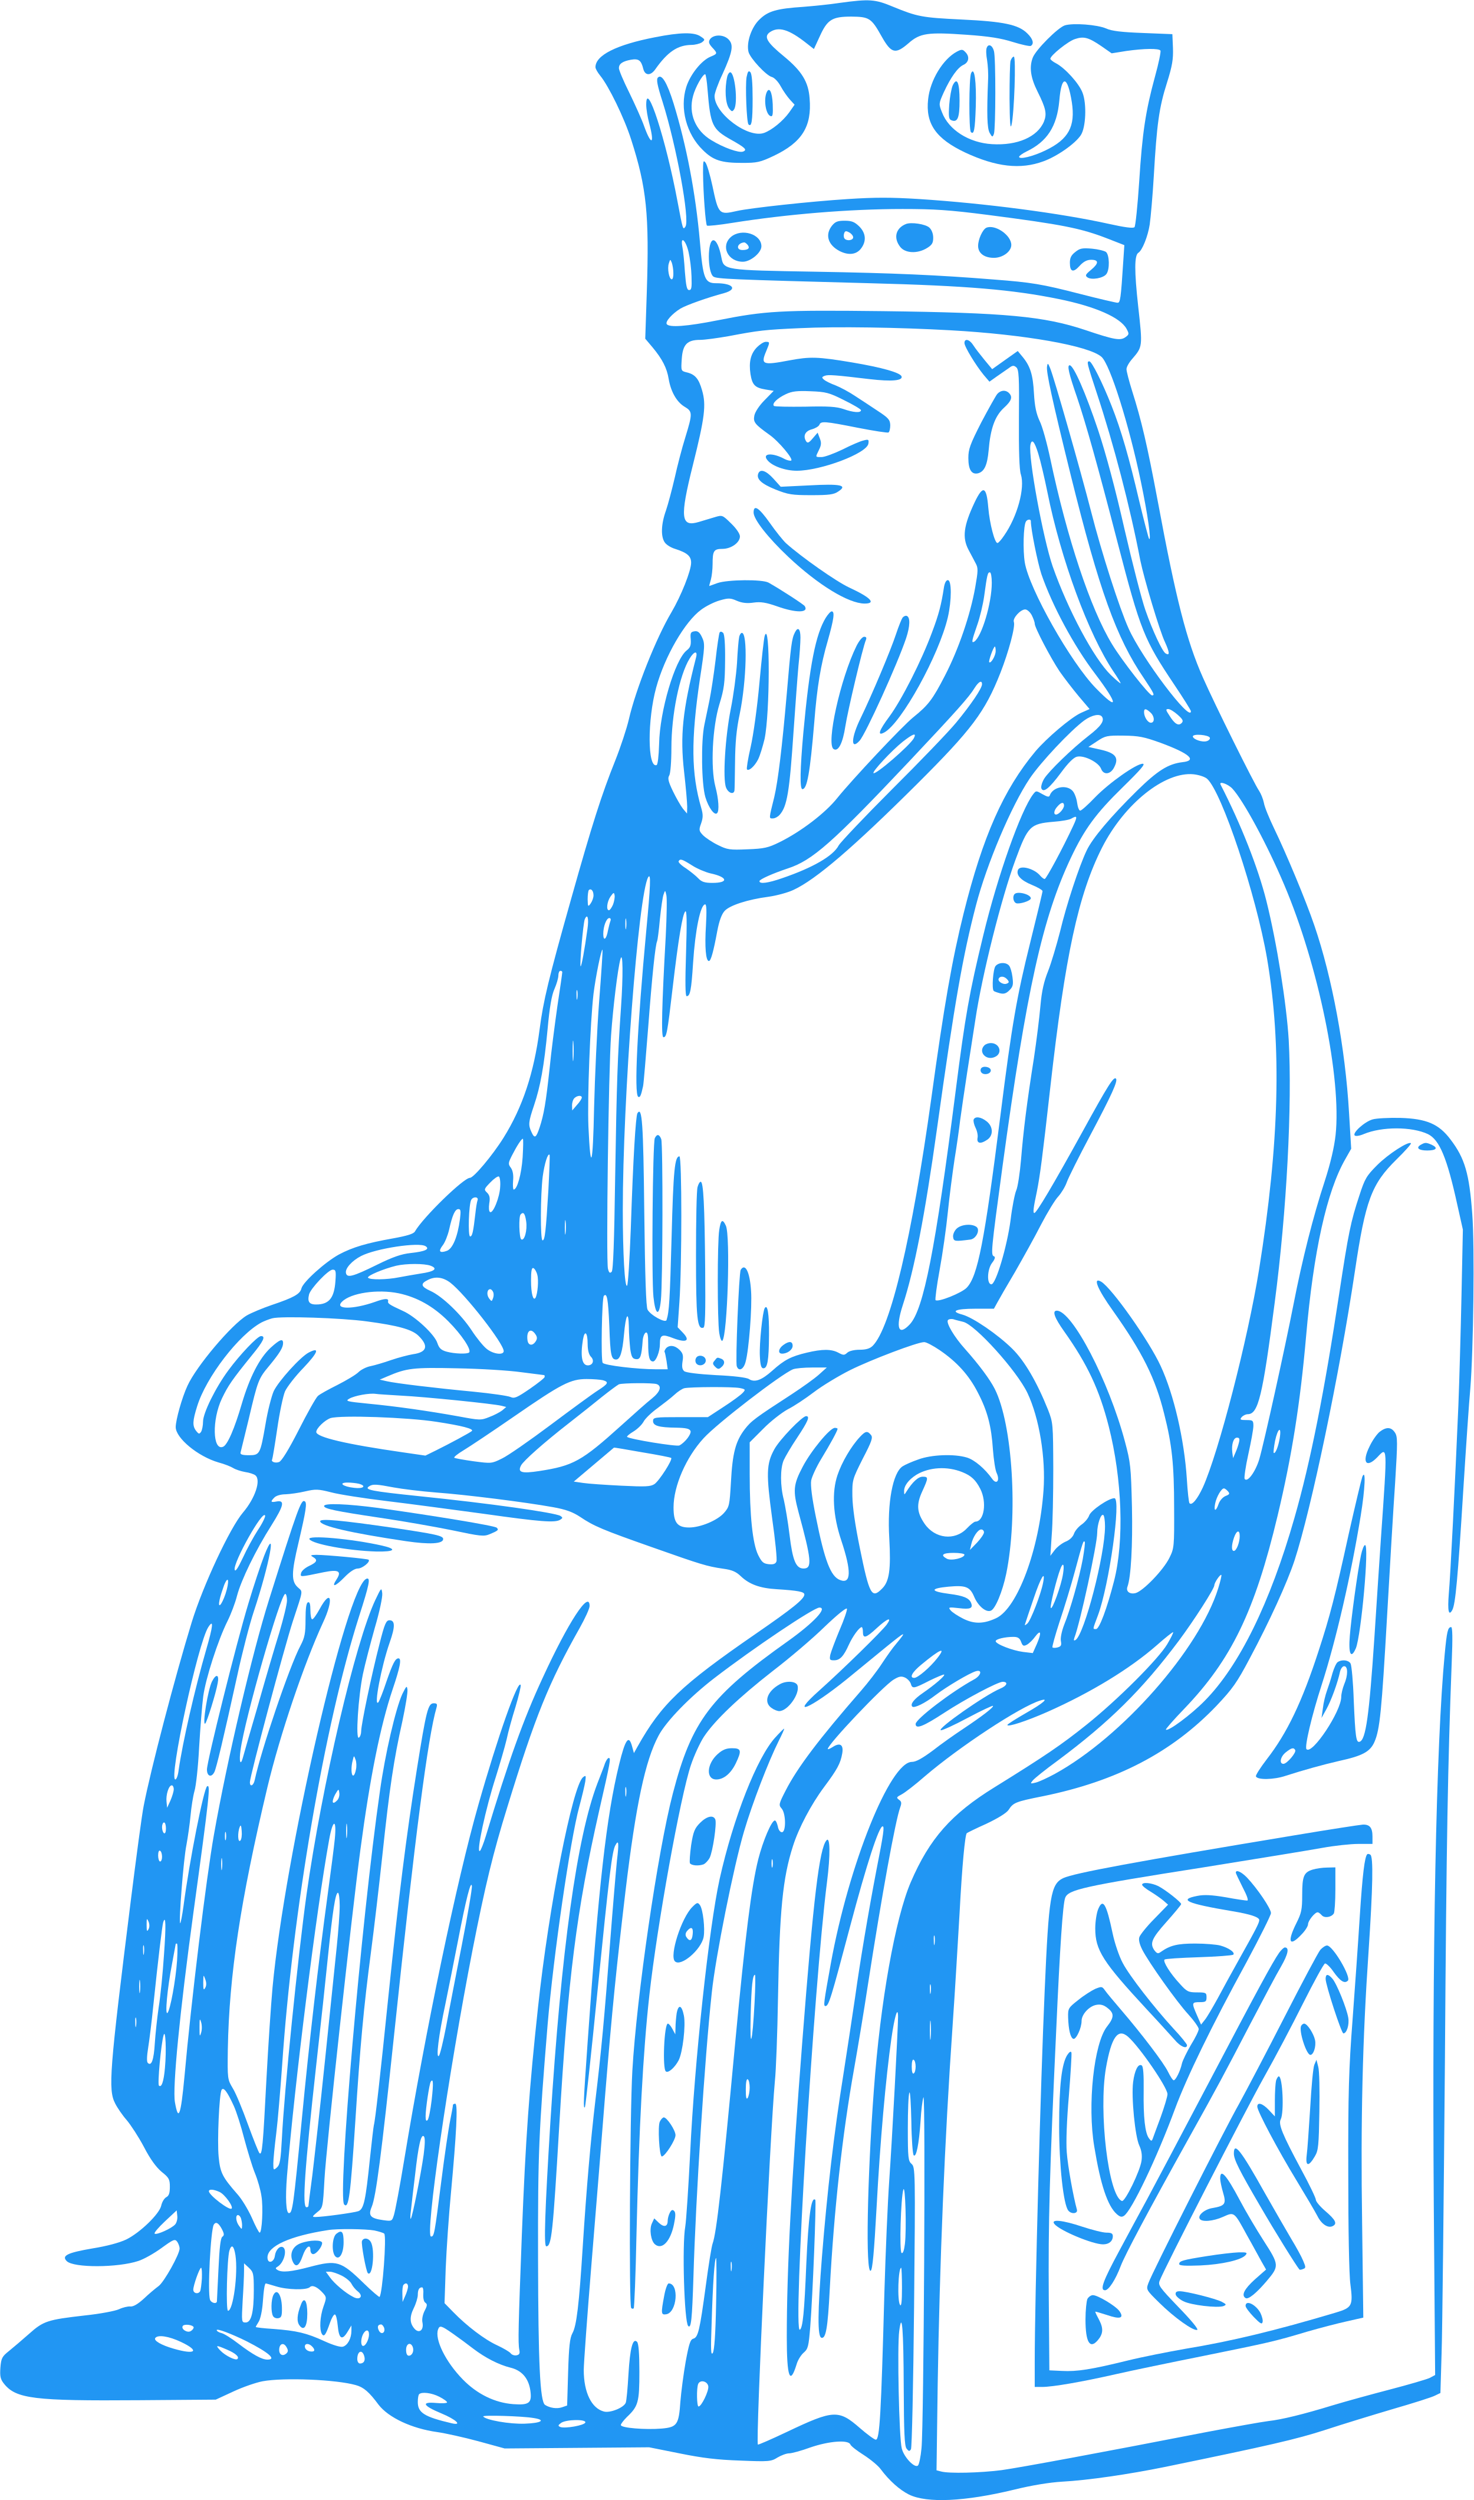 <?xml version="1.0" standalone="no"?>
<!DOCTYPE svg PUBLIC "-//W3C//DTD SVG 20010904//EN"
 "http://www.w3.org/TR/2001/REC-SVG-20010904/DTD/svg10.dtd">
<svg version="1.0" xmlns="http://www.w3.org/2000/svg"
 width="755pt" height="1280pt" viewBox="0 0 755 1280"
 preserveAspectRatio="xMidYMid meet">
<g transform="translate(0,1280) scale(0.1,-0.1)"
fill="#2196f3" stroke="none">
<path d="M4300 12785 c-52 -8 -135 -16 -185 -20 -137 -9 -181 -22 -224 -64
-42 -39 -69 -119 -57 -167 9 -33 90 -120 119 -128 13 -3 33 -24 46 -48 13 -24
35 -55 48 -69 l23 -25 -28 -40 c-32 -44 -87 -89 -127 -104 -81 -31 -255 98
-255 189 0 13 18 64 41 112 52 115 58 150 30 178 -26 26 -78 25 -95 -1 -8 -13
-5 -22 12 -41 28 -30 28 -32 -8 -47 -47 -19 -105 -92 -125 -156 -34 -108 1
-241 85 -322 53 -53 95 -66 201 -66 77 0 92 3 162 36 145 69 196 150 184 294
-6 85 -40 140 -131 215 -88 72 -105 101 -73 124 45 31 98 15 189 -57 l37 -29
30 65 c39 86 63 101 162 101 91 -1 102 -7 154 -100 50 -89 71 -95 139 -36 59
52 99 57 297 43 116 -8 177 -18 237 -37 45 -14 87 -23 92 -20 18 11 11 36 -18
64 -45 45 -122 61 -336 71 -204 10 -226 14 -353 66 -91 38 -119 40 -273 19z
m-676 -442 c15 -185 24 -204 120 -258 73 -41 85 -52 62 -61 -21 -8 -100 20
-162 58 -82 49 -119 137 -94 227 11 43 49 111 62 111 3 0 9 -35 12 -77z"/>
<path d="M5454 12670 c-35 -11 -149 -125 -164 -165 -19 -49 -11 -103 24 -173
44 -88 49 -115 33 -155 -33 -78 -136 -123 -266 -115 -118 7 -222 73 -256 163
-17 43 -17 44 9 102 36 78 72 128 101 141 28 13 33 43 9 66 -13 14 -19 14 -42
2 -72 -38 -138 -147 -148 -244 -14 -126 40 -202 190 -273 159 -74 283 -88 400
-45 70 25 163 90 192 134 26 39 31 160 9 217 -18 48 -89 126 -136 151 -16 8
-29 19 -29 23 0 17 91 90 126 101 45 15 69 9 135 -36 l53 -37 75 12 c91 13
168 14 175 2 3 -5 -9 -65 -28 -133 -48 -176 -65 -286 -81 -539 -8 -122 -19
-227 -24 -232 -7 -7 -51 -1 -132 17 -244 54 -631 105 -971 127 -145 9 -225 9
-365 0 -190 -12 -502 -46 -568 -61 -92 -21 -95 -19 -126 129 -12 56 -28 109
-35 118 -12 16 -13 8 -13 -52 1 -104 13 -262 20 -270 4 -3 62 3 130 14 277 44
598 71 872 71 163 0 240 -5 435 -30 386 -50 478 -68 619 -123 l82 -32 -5 -75
c-13 -204 -16 -220 -30 -220 -7 0 -94 20 -191 45 -198 51 -248 59 -443 74
-286 23 -510 33 -916 40 -468 8 -466 8 -479 73 -10 53 -26 88 -41 88 -31 0
-31 -163 0 -186 18 -12 84 -15 801 -34 501 -13 732 -33 968 -81 187 -38 315
-94 347 -152 14 -26 14 -29 -5 -43 -26 -19 -57 -14 -205 36 -212 71 -408 89
-1036 97 -528 6 -602 2 -849 -47 -156 -31 -249 -38 -260 -19 -8 13 28 53 70
79 30 18 140 57 223 79 72 20 47 51 -40 51 -58 0 -67 22 -83 212 -22 251 -69
494 -135 709 -33 106 -61 152 -80 132 -9 -9 -4 -38 24 -125 71 -226 140 -602
117 -638 -13 -19 -13 -18 -41 130 -59 315 -160 627 -160 494 0 -22 7 -64 15
-94 29 -108 12 -120 -25 -18 -12 35 -47 112 -76 172 -30 60 -54 117 -54 127 0
22 18 35 61 43 40 7 53 -2 64 -47 9 -35 38 -36 62 -1 63 89 114 123 184 124
19 0 43 6 54 13 17 13 17 15 -6 30 -32 23 -104 22 -235 -4 -196 -38 -304 -92
-304 -153 0 -8 11 -27 24 -43 43 -52 123 -215 159 -328 79 -246 93 -383 80
-779 l-8 -240 38 -45 c49 -59 73 -105 82 -161 11 -65 41 -118 81 -142 42 -25
42 -34 4 -158 -17 -54 -41 -147 -54 -206 -14 -60 -34 -136 -45 -168 -25 -70
-27 -133 -6 -163 8 -12 32 -27 53 -33 62 -20 82 -37 82 -71 0 -41 -51 -169
-101 -254 -78 -131 -183 -395 -218 -548 -11 -47 -42 -141 -69 -209 -71 -177
-119 -328 -226 -708 -118 -418 -143 -524 -162 -669 -29 -224 -87 -399 -185
-556 -57 -91 -153 -205 -172 -205 -32 0 -240 -202 -282 -275 -7 -12 -40 -22
-112 -35 -135 -24 -206 -45 -276 -82 -70 -38 -185 -141 -193 -174 -7 -29 -39
-47 -152 -85 -47 -16 -104 -40 -127 -53 -78 -46 -260 -261 -305 -361 -28 -60
-60 -175 -60 -211 0 -56 113 -150 219 -181 31 -8 65 -22 76 -29 11 -7 38 -16
60 -20 22 -3 46 -11 53 -17 30 -24 -1 -117 -63 -190 -67 -78 -205 -374 -263
-562 -86 -281 -210 -754 -246 -940 -9 -44 -38 -262 -66 -485 -109 -872 -117
-968 -80 -1039 11 -22 37 -60 59 -85 21 -25 61 -86 88 -137 32 -62 62 -103 90
-127 39 -31 43 -39 43 -78 0 -32 -5 -46 -19 -53 -10 -6 -21 -24 -25 -42 -8
-42 -108 -139 -179 -174 -36 -17 -99 -34 -174 -46 -128 -22 -159 -37 -131 -65
35 -35 262 -34 367 1 28 9 81 39 118 66 62 45 69 48 81 32 6 -9 12 -25 12 -34
0 -30 -80 -173 -108 -193 -15 -11 -49 -39 -75 -64 -32 -29 -55 -42 -70 -40
-12 1 -38 -5 -57 -14 -19 -9 -98 -24 -175 -32 -192 -22 -212 -28 -287 -95 -35
-31 -81 -70 -102 -87 -35 -28 -40 -36 -44 -85 -3 -45 0 -59 18 -82 62 -78 154
-89 692 -85 l393 3 91 42 c49 23 117 46 149 52 109 20 379 9 479 -20 39 -11
67 -35 115 -100 51 -66 170 -122 300 -140 42 -6 137 -27 211 -47 l135 -37 370
3 370 3 155 -31 c118 -24 193 -33 311 -37 148 -6 159 -5 192 16 19 11 45 21
59 21 13 0 62 13 108 30 96 33 196 41 206 15 3 -8 34 -32 69 -54 34 -22 73
-54 86 -72 44 -59 97 -106 145 -130 92 -45 286 -36 538 25 89 22 180 37 246
41 132 7 343 38 525 75 540 111 674 142 820 189 88 29 245 77 350 108 104 30
202 61 216 69 l27 13 6 203 c4 112 11 781 17 1488 8 1169 15 1520 35 2053 5
121 4 177 -3 177 -17 0 -22 -22 -33 -138 -44 -462 -65 -1520 -56 -2819 l7
-872 -28 -15 c-15 -7 -107 -34 -203 -59 -96 -25 -227 -61 -290 -80 -157 -48
-264 -74 -335 -82 -33 -4 -172 -29 -310 -55 -555 -108 -956 -182 -1055 -196
-110 -14 -268 -18 -309 -7 l-24 6 6 441 c10 621 35 1241 77 1846 11 157 26
411 35 565 13 246 28 401 37 410 2 2 46 24 100 48 61 29 103 55 114 71 24 37
34 42 175 70 379 77 661 224 890 463 82 87 104 117 171 244 100 187 191 386
229 501 86 265 229 947 309 1480 54 363 85 446 212 571 44 43 78 81 75 84 -12
12 -116 -55 -173 -112 -55 -55 -63 -69 -91 -155 -45 -136 -56 -192 -103 -500
-76 -504 -148 -867 -230 -1152 -124 -434 -283 -758 -461 -937 -68 -69 -186
-157 -197 -146 -3 2 40 51 94 107 241 251 361 498 478 988 73 305 116 576 146
919 38 435 106 742 201 907 l30 53 -11 183 c-19 331 -87 695 -177 958 -44 130
-146 373 -207 499 -25 52 -49 110 -52 130 -4 20 -15 47 -24 61 -26 37 -229
446 -288 580 -84 189 -138 400 -232 905 -54 288 -84 415 -131 563 -16 51 -29
101 -29 112 0 11 13 34 29 52 54 63 54 62 31 269 -20 181 -20 262 1 275 20 12
49 85 58 145 5 35 15 147 21 249 15 262 27 350 67 475 28 89 33 122 31 180
l-3 70 -150 6 c-109 4 -161 10 -189 23 -47 20 -169 29 -212 16z m36 -393 c19
-124 -16 -190 -135 -247 -64 -31 -135 -48 -135 -33 0 5 17 17 37 27 107 51
157 129 169 261 11 134 42 130 64 -8z m-1963 -768 c7 -30 14 -85 15 -124 2
-57 0 -70 -12 -70 -12 0 -16 20 -22 94 -3 51 -9 109 -13 128 -11 59 18 34 32
-28z m-78 -106 c1 -18 -3 -33 -8 -33 -14 0 -24 56 -15 82 7 22 7 22 15 3 4
-11 8 -35 8 -52z m1421 -294 c377 -21 708 -79 772 -136 44 -39 141 -347 202
-640 35 -168 54 -303 42 -292 -3 3 -26 91 -51 195 -52 222 -92 362 -142 488
-46 117 -101 226 -113 226 -15 0 -14 -5 39 -166 85 -257 169 -577 222 -854 19
-93 99 -361 126 -417 24 -53 26 -72 3 -58 -17 11 -66 115 -103 221 -19 54 -67
241 -107 414 -46 203 -94 383 -135 507 -64 191 -126 333 -146 333 -14 0 -5
-41 38 -165 45 -134 104 -342 208 -745 117 -450 135 -494 289 -724 47 -70 86
-132 86 -137 0 -61 -251 271 -319 423 -47 104 -139 390 -192 598 -55 214 -190
687 -210 735 -11 27 -13 28 -16 9 -5 -27 26 -170 122 -559 145 -585 233 -831
374 -1037 52 -78 57 -88 42 -88 -15 0 -155 179 -205 262 -111 182 -231 545
-316 948 -17 80 -41 168 -55 195 -17 37 -25 73 -29 141 -5 96 -19 140 -59 188
l-24 29 -65 -46 -66 -47 -39 47 c-22 27 -48 60 -58 76 -19 30 -45 36 -45 11 0
-19 58 -114 99 -164 l29 -34 38 27 c22 15 49 34 62 43 18 14 25 14 37 4 14
-11 16 -49 14 -264 -1 -161 2 -263 10 -285 22 -69 -18 -216 -86 -313 -14 -21
-29 -38 -34 -38 -14 0 -40 99 -47 182 -9 109 -27 116 -70 26 -57 -121 -64
-180 -31 -243 12 -22 28 -53 36 -68 14 -25 13 -39 -2 -125 -25 -140 -85 -316
-155 -451 -63 -122 -85 -151 -162 -213 -57 -46 -314 -320 -389 -413 -61 -77
-187 -173 -297 -227 -57 -28 -78 -33 -164 -36 -90 -4 -103 -2 -151 22 -29 14
-63 37 -76 50 -21 22 -22 27 -10 60 10 29 11 45 1 79 -52 178 -53 349 -7 661
26 169 26 181 11 213 -12 26 -22 34 -39 31 -19 -3 -22 -8 -19 -41 2 -31 -2
-42 -21 -57 -60 -48 -138 -310 -141 -479 -2 -64 -7 -106 -13 -108 -47 -16 -47
233 -2 397 44 160 147 338 231 399 24 18 66 39 94 47 45 13 55 13 89 -2 26
-11 52 -14 85 -9 36 5 63 1 120 -19 98 -35 164 -34 142 1 -6 9 -118 82 -185
120 -31 18 -211 16 -262 -2 -22 -8 -41 -15 -42 -15 -1 0 3 15 8 32 5 18 9 54
9 80 0 68 6 78 50 78 45 0 90 32 90 64 0 13 -18 40 -45 66 -45 44 -45 44 -85
32 -22 -7 -58 -17 -80 -24 -93 -28 -99 20 -31 291 61 244 69 308 47 383 -17
60 -36 82 -80 92 -28 7 -28 8 -24 68 5 75 28 98 94 98 23 0 89 9 146 19 153
29 184 33 366 41 186 9 506 4 772 -11z m448 -631 c11 -35 32 -124 47 -198 69
-344 211 -729 339 -919 20 -29 36 -56 36 -59 0 -3 -23 16 -51 43 -86 84 -219
333 -297 555 -49 142 -126 560 -114 623 7 33 21 17 40 -45z m-38 -345 c0 -43
35 -214 54 -272 55 -160 166 -367 275 -510 120 -159 122 -195 4 -74 -128 131
-342 509 -364 644 -10 62 -7 188 6 209 7 12 25 13 25 3z m-200 -317 c0 -104
-52 -277 -90 -301 -15 -9 -13 4 15 84 14 39 30 106 36 149 15 110 18 122 29
122 6 0 10 -24 10 -54z m205 -166 c8 -16 15 -35 15 -43 0 -20 81 -175 128
-245 23 -33 67 -90 97 -126 l56 -66 -45 -20 c-53 -25 -175 -129 -232 -196
-164 -196 -270 -436 -368 -829 -59 -237 -100 -470 -166 -950 -99 -711 -208
-1173 -300 -1265 -14 -14 -34 -20 -67 -20 -27 0 -53 -6 -63 -15 -15 -14 -20
-14 -46 0 -36 19 -82 19 -162 0 -80 -19 -115 -37 -176 -92 -55 -49 -90 -62
-120 -43 -12 8 -78 16 -168 20 -91 5 -154 13 -163 20 -11 9 -13 23 -9 50 5 30
2 42 -15 59 -24 24 -53 27 -70 8 -6 -8 -9 -16 -7 -18 2 -2 6 -23 10 -46 l6
-43 -59 0 c-97 0 -265 20 -274 33 -10 14 -4 333 6 343 16 17 22 -15 28 -155 5
-151 10 -171 35 -171 20 0 32 37 40 127 9 103 23 128 25 43 0 -36 4 -87 7
-115 6 -41 11 -51 29 -53 23 -3 29 13 35 97 2 19 9 36 16 39 9 3 12 -13 12
-56 0 -68 6 -92 25 -92 15 0 35 51 35 89 0 48 11 53 69 30 67 -25 88 -13 49
28 l-27 28 9 130 c13 185 13 745 0 745 -24 0 -31 -71 -40 -411 -9 -324 -12
-384 -26 -427 -5 -17 -81 24 -97 53 -8 14 -13 166 -17 500 -5 458 -11 543 -35
506 -9 -16 -22 -230 -34 -590 -6 -157 -14 -288 -19 -293 -12 -12 -22 166 -22
386 0 573 80 1619 130 1705 15 25 12 -44 -10 -276 -45 -481 -63 -834 -41 -848
9 -5 14 4 25 55 3 14 14 149 26 300 20 264 37 426 46 442 2 4 9 54 14 112 6
58 14 115 19 127 8 23 8 23 14 -3 4 -15 2 -109 -3 -210 -20 -355 -24 -518 -12
-518 16 0 20 18 47 250 30 256 51 380 65 394 8 8 9 -52 4 -211 -5 -153 -4
-223 3 -223 18 0 24 30 33 170 11 170 38 300 62 300 7 0 8 -35 4 -108 -7 -109
-1 -182 15 -182 10 0 23 46 43 154 10 53 23 87 38 103 26 28 117 58 224 72 43
6 101 22 128 35 115 53 306 217 632 541 282 281 349 370 428 570 42 107 78
239 69 261 -7 19 34 64 58 64 10 0 25 -13 34 -30z m-185 -183 c0 -24 -25 -66
-33 -57 -5 5 22 80 29 80 2 0 4 -10 4 -23z m-1535 -34 c-69 -270 -82 -399 -61
-584 9 -79 16 -160 16 -179 l-1 -35 -21 25 c-11 14 -34 54 -51 89 -24 50 -28
67 -19 81 6 10 11 70 11 141 0 170 41 372 93 457 24 40 43 42 33 5z m1465
-136 c0 -21 -57 -105 -133 -197 -39 -47 -186 -200 -328 -341 -141 -141 -264
-271 -273 -287 -28 -54 -132 -114 -290 -168 -72 -25 -116 -31 -116 -15 0 9 67
39 145 65 126 41 227 130 620 546 246 261 310 333 337 378 21 33 38 42 38 19z
m862 -144 c22 -19 24 -53 3 -53 -16 0 -35 30 -35 54 0 20 9 20 32 -1z m140
-12 c27 -24 31 -32 20 -43 -16 -16 -36 -4 -63 40 -18 27 -19 32 -5 32 9 0 30
-13 48 -29z m-387 -11 c13 -21 -7 -49 -68 -96 -84 -65 -204 -181 -229 -221
-11 -19 -17 -40 -14 -49 10 -25 41 0 101 81 36 49 64 77 81 81 36 9 111 -28
124 -62 13 -34 50 -29 68 10 24 48 5 71 -70 88 l-63 14 44 29 c42 28 51 30
135 29 79 -1 105 -6 191 -37 149 -55 189 -91 111 -99 -73 -9 -127 -43 -233
-147 -134 -132 -228 -243 -257 -305 -39 -82 -103 -276 -136 -414 -18 -70 -45
-161 -61 -202 -22 -55 -33 -102 -40 -181 -5 -58 -20 -178 -33 -265 -37 -234
-54 -373 -66 -519 -6 -71 -17 -143 -25 -160 -7 -16 -21 -85 -29 -153 -18 -134
-75 -327 -98 -327 -24 0 -22 75 3 109 15 19 18 31 11 34 -18 6 -16 25 43 461
124 908 205 1272 350 1579 70 148 128 227 264 360 95 93 120 122 104 122 -33
0 -171 -97 -244 -172 -36 -38 -70 -68 -76 -68 -6 0 -13 18 -16 41 -3 22 -13
49 -23 60 -31 34 -101 21 -117 -23 -3 -10 -12 -8 -37 6 -33 19 -33 19 -48 0
-63 -82 -182 -417 -256 -724 -71 -292 -92 -410 -141 -795 -104 -812 -164
-1119 -235 -1195 -58 -62 -74 -19 -36 98 59 180 113 457 176 908 90 645 132
882 199 1139 55 211 181 509 275 649 55 82 209 246 280 298 39 28 80 36 91 18z
m-964 -109 c-20 -37 -196 -189 -207 -179 -7 8 93 115 149 160 54 42 73 49 58
19z m1516 2 c2 -6 -5 -14 -15 -17 -23 -8 -72 9 -72 24 0 15 82 8 87 -7z m-14
-210 c75 -67 251 -594 307 -920 76 -448 63 -946 -41 -1593 -58 -359 -207 -936
-288 -1115 -28 -60 -56 -94 -68 -81 -4 3 -10 60 -14 126 -13 199 -66 431 -134
577 -60 130 -249 397 -304 431 -46 27 -21 -36 60 -149 151 -213 217 -345 262
-527 40 -157 51 -259 51 -482 1 -198 0 -207 -24 -255 -30 -62 -135 -171 -174
-181 -30 -7 -50 9 -41 33 18 49 27 212 23 407 -5 207 -7 228 -36 336 -83 311
-270 670 -349 670 -25 0 -12 -36 37 -105 120 -169 181 -299 229 -487 69 -270
80 -587 27 -793 -36 -140 -75 -245 -92 -245 -18 0 -18 -4 10 71 57 153 120
599 84 599 -29 0 -120 -62 -129 -88 -5 -15 -23 -36 -39 -47 -16 -11 -34 -32
-39 -47 -6 -17 -23 -33 -44 -41 -18 -8 -43 -27 -55 -43 l-22 -29 7 105 c5 58
8 211 8 340 -1 231 -1 236 -27 303 -57 142 -120 250 -183 312 -74 73 -201 160
-256 175 -64 17 -35 30 67 30 l95 0 17 31 c9 17 50 88 91 157 40 70 101 179
133 242 33 63 73 129 89 145 15 17 35 49 43 72 8 23 62 131 120 240 112 211
143 280 132 291 -12 11 -39 -31 -172 -273 -151 -274 -235 -415 -246 -415 -8 0
-5 26 13 110 16 81 28 170 69 535 76 673 143 985 265 1226 114 224 321 390
469 375 27 -3 58 -13 69 -23z m129 -50 c56 -60 178 -285 266 -493 175 -412
294 -991 263 -1281 -7 -62 -25 -141 -55 -234 -60 -182 -116 -405 -160 -630
-45 -230 -151 -710 -176 -796 -20 -65 -61 -121 -75 -100 -3 6 5 63 19 126 14
63 26 128 26 145 0 28 -3 30 -36 30 -31 0 -35 2 -24 15 7 8 21 15 31 15 54 0
76 91 138 570 62 471 90 1013 72 1345 -11 184 -61 500 -115 715 -42 167 -129
389 -234 593 -10 20 37 4 60 -20z m-862 -87 c0 -16 -26 -46 -41 -46 -14 0 -11
22 8 42 19 22 33 23 33 4z m47 -104 c-53 -114 -138 -272 -146 -272 -5 0 -14 7
-22 16 -31 38 -105 57 -115 30 -10 -26 15 -53 71 -76 30 -12 55 -27 55 -32 0
-6 -29 -126 -64 -267 -67 -269 -93 -415 -151 -876 -83 -656 -117 -828 -173
-887 -25 -27 -147 -76 -160 -64 -3 4 6 74 21 155 15 82 34 215 42 296 8 80 24
201 34 268 11 67 24 158 29 202 6 44 22 154 36 245 14 91 33 212 42 270 34
228 134 626 206 820 63 171 75 183 195 193 40 3 81 10 90 16 31 18 33 12 10
-37z m-1953 -202 c26 -17 69 -35 94 -41 90 -19 96 -49 11 -49 -39 0 -55 5 -72
23 -12 13 -41 36 -64 52 -24 15 -40 31 -37 36 8 14 17 11 68 -21z m-504 -154
c0 -12 -7 -31 -15 -42 -13 -18 -14 -16 -15 22 0 22 3 44 6 47 11 11 24 -3 24
-27z m100 -47 c-7 -16 -16 -29 -21 -29 -15 0 -10 44 8 70 16 22 18 23 21 7 2
-10 -2 -32 -8 -48z m-131 -125 c-14 -103 -31 -195 -35 -191 -6 6 13 218 21
240 14 34 22 6 14 -49z m198 4 c-2 -13 -4 -3 -4 22 0 25 2 35 4 23 2 -13 2
-33 0 -45z m-80 38 c-3 -8 -9 -31 -13 -50 -8 -46 -24 -57 -24 -17 0 38 16 81
31 81 6 0 9 -6 6 -14z m-58 -411 c-11 -143 -22 -388 -26 -545 -6 -301 -18
-340 -29 -98 -6 146 9 532 26 680 11 88 40 231 46 226 2 -2 -6 -121 -17 -263z
m112 -30 c-18 -261 -22 -378 -30 -867 -5 -338 -10 -481 -18 -489 -9 -9 -14 -5
-19 16 -10 39 3 1018 16 1195 10 142 34 340 48 390 13 45 14 -87 3 -245z
m-301 178 c0 -5 -11 -83 -25 -174 -13 -92 -32 -236 -40 -320 -19 -175 -29
-234 -51 -301 -18 -54 -26 -59 -42 -23 -17 36 -15 52 13 135 33 98 52 202 70
393 10 111 21 173 35 204 11 25 20 56 20 69 0 13 5 24 10 24 6 0 10 -3 10 -7z
m77 -135 c-2 -13 -4 -5 -4 17 -1 22 1 32 4 23 2 -10 2 -28 0 -40z m-20 -310
c-2 -24 -4 -5 -4 42 0 47 2 66 4 43 2 -24 2 -62 0 -85z m43 -197 c0 -6 -11
-23 -25 -38 l-24 -28 -1 26 c0 14 5 30 12 37 14 14 38 16 38 3z m-303 -306
c-6 -87 -28 -165 -46 -165 -3 0 -5 20 -3 44 3 29 -1 53 -11 67 -15 20 -14 25
5 63 26 51 49 86 56 86 3 0 2 -43 -1 -95z m132 -165 c-13 -216 -18 -260 -30
-260 -12 0 -11 232 1 328 9 65 26 120 35 110 2 -2 -1 -82 -6 -178z m-247 15
c-2 -54 -37 -140 -52 -130 -6 4 -7 22 -4 44 5 28 2 42 -11 55 -17 16 -16 19
16 52 18 19 38 33 44 31 5 -2 9 -25 7 -52z m-116 -70 c-3 -8 -8 -38 -11 -67
-11 -96 -16 -118 -27 -118 -12 0 -7 167 6 188 11 18 39 15 32 -3z m-90 -96
c-12 -92 -38 -153 -68 -163 -37 -13 -44 -2 -20 29 11 14 25 49 32 78 17 77 31
107 48 107 12 0 13 -9 8 -51z m339 -11 c7 -46 -9 -103 -25 -93 -11 7 -14 118
-3 128 14 15 22 5 28 -35z m202 -60 c-2 -18 -4 -6 -4 27 0 33 2 48 4 33 2 -15
2 -42 0 -60z m-717 -68 c23 -15 -2 -27 -77 -35 -47 -5 -91 -20 -172 -60 -124
-61 -154 -69 -159 -42 -5 23 31 63 78 87 76 39 296 72 330 50z m26 -100 c39
-15 19 -30 -52 -40 -33 -5 -81 -14 -109 -19 -64 -13 -152 -14 -160 -2 -5 10
79 45 144 61 52 12 145 12 177 0z m546 -46 c8 -27 2 -98 -9 -118 -12 -19 -23
23 -23 87 0 49 3 68 12 65 7 -3 16 -18 20 -34z m-1034 -34 c-6 -81 -30 -114
-87 -118 -45 -3 -58 10 -48 51 8 31 99 127 121 127 16 0 18 -7 14 -60z m589
-7 c75 -58 273 -311 273 -350 0 -23 -57 -15 -89 13 -17 14 -51 56 -75 93 -54
82 -151 175 -211 202 -49 22 -53 37 -14 56 38 20 78 15 116 -14z m219 -48 c4
-8 3 -23 -1 -32 -6 -17 -7 -17 -20 0 -14 19 -10 47 6 47 5 0 12 -7 15 -15z
m-484 -6 c94 -20 177 -66 254 -143 68 -68 120 -146 107 -160 -10 -9 -74 -7
-115 4 -29 8 -39 18 -48 45 -14 43 -113 136 -177 164 -70 32 -78 38 -75 50 3
15 -18 14 -67 -4 -114 -40 -210 -39 -169 1 45 45 182 65 290 43z m-162 -144
c158 -21 229 -41 262 -72 55 -53 46 -86 -27 -96 -24 -4 -74 -17 -112 -30 -37
-13 -85 -27 -105 -31 -21 -4 -49 -18 -62 -31 -13 -13 -62 -42 -107 -65 -46
-23 -92 -48 -101 -57 -10 -9 -54 -87 -98 -174 -52 -102 -88 -160 -101 -164
-20 -7 -42 2 -35 13 2 4 14 75 26 157 12 83 30 169 40 192 10 22 52 77 95 121
74 78 85 108 27 78 -43 -22 -155 -146 -180 -198 -11 -25 -31 -101 -42 -169
-27 -155 -29 -159 -86 -159 -32 0 -44 4 -42 13 2 6 20 84 42 172 47 200 50
207 106 274 52 63 70 92 70 115 0 25 -17 19 -64 -24 -57 -53 -107 -150 -147
-285 -37 -127 -74 -214 -97 -222 -53 -21 -57 139 -5 248 32 66 50 93 152 219
61 74 73 100 48 100 -18 0 -109 -96 -167 -175 -66 -89 -130 -219 -130 -263 0
-20 -5 -44 -10 -52 -9 -13 -12 -12 -25 4 -20 26 -19 51 5 127 46 149 214 367
330 429 14 7 39 17 55 21 45 12 354 2 485 -16z m3053 -2 c61 -13 276 -251 330
-365 60 -127 94 -331 82 -498 -21 -301 -133 -602 -242 -654 -64 -30 -113 -31
-169 -3 -28 14 -57 33 -65 43 -13 16 -10 17 43 11 58 -7 73 -1 62 27 -10 25
-40 37 -111 46 -100 13 -101 28 -5 37 89 8 110 0 132 -52 20 -47 60 -81 85
-71 23 8 60 98 79 189 61 298 33 766 -59 947 -25 49 -80 123 -152 204 -55 61
-97 132 -88 147 4 6 17 8 29 5 11 -4 34 -9 49 -13z m-2189 -66 c8 -12 8 -22 0
-34 -16 -25 -38 -22 -42 5 -7 50 18 67 42 29z m266 -47 c0 -31 6 -54 16 -65
20 -19 11 -45 -15 -45 -30 0 -39 46 -25 132 9 52 24 37 24 -22z m1803 -32 c88
-60 150 -128 195 -216 50 -95 70 -173 78 -294 4 -51 12 -105 19 -119 18 -39 0
-62 -23 -30 -37 52 -90 97 -129 109 -66 20 -184 15 -250 -10 -32 -11 -68 -27
-80 -35 -50 -33 -79 -186 -68 -368 9 -161 0 -222 -37 -258 -53 -54 -65 -32
-114 209 -24 117 -37 208 -38 264 -1 84 0 86 53 192 47 90 53 109 42 122 -18
22 -28 20 -56 -10 -46 -49 -93 -130 -115 -195 -30 -88 -24 -207 19 -335 53
-159 51 -225 -6 -203 -48 18 -79 98 -124 323 -20 98 -28 162 -24 187 4 20 27
70 52 111 45 74 83 143 83 153 0 3 -6 5 -14 5 -25 0 -123 -119 -165 -200 -48
-91 -50 -122 -21 -231 67 -246 71 -289 26 -289 -39 0 -56 40 -72 173 -8 67
-22 147 -29 178 -19 72 -19 160 -1 203 8 18 39 71 70 117 55 83 66 109 45 109
-20 0 -136 -120 -163 -170 -41 -75 -42 -125 -11 -353 16 -112 26 -211 22 -221
-5 -13 -16 -16 -39 -14 -28 3 -36 10 -55 48 -28 58 -43 199 -43 414 l0 162 69
69 c38 39 95 83 126 100 32 16 92 56 134 88 42 32 126 83 186 113 107 53 341
142 378 143 10 1 46 -18 80 -41z m-2143 -113 c63 -8 116 -15 118 -15 1 0 2 -4
2 -9 0 -5 -34 -32 -76 -61 -66 -45 -79 -51 -99 -42 -13 6 -97 18 -187 27 -201
19 -401 43 -448 54 l-35 8 40 17 c98 42 131 46 355 41 118 -2 267 -11 330 -20z
m1525 -12 c-22 -20 -85 -65 -140 -101 -188 -122 -207 -136 -241 -180 -46 -61
-62 -120 -70 -269 -7 -120 -8 -127 -36 -159 -34 -38 -120 -74 -178 -74 -61 0
-80 25 -80 103 0 109 64 256 154 354 69 76 397 328 458 353 13 5 57 9 98 9
l75 0 -40 -36z m-1107 -29 c32 -9 28 -18 -25 -52 -27 -17 -136 -97 -243 -177
-107 -80 -219 -158 -249 -172 -53 -26 -54 -26 -145 -14 -50 7 -95 15 -99 18
-4 3 17 20 47 38 30 18 147 96 260 174 242 167 288 191 371 191 33 0 70 -3 83
-6z m276 -20 c27 -10 18 -39 -24 -73 -22 -17 -93 -80 -157 -138 -204 -184
-246 -207 -421 -234 -91 -14 -112 -7 -93 29 13 24 115 115 246 217 55 43 132
104 170 135 39 31 77 59 85 63 20 7 174 8 194 1z m425 -20 c30 -6 31 -8 15
-25 -9 -10 -52 -42 -97 -71 l-81 -53 -141 0 c-132 0 -140 -1 -140 -20 0 -24
29 -33 118 -34 51 -1 69 -5 74 -17 5 -15 -27 -58 -57 -74 -14 -7 -256 32 -268
44 -2 3 12 15 32 27 20 12 43 34 52 50 8 16 40 47 72 70 31 23 71 54 87 69 17
16 39 30 50 33 31 7 248 8 284 1z m-1734 -39 c122 -6 476 -42 514 -52 l24 -6
-21 -18 c-12 -9 -42 -25 -67 -34 -42 -17 -49 -16 -157 4 -150 27 -316 51 -463
65 -111 11 -118 13 -95 26 27 15 102 29 135 24 11 -2 70 -5 130 -9z m181 -134
c131 -20 192 -36 181 -47 -8 -8 -116 -66 -185 -100 l-53 -26 -117 17 c-286 41
-442 77 -442 104 0 19 44 61 73 71 53 16 395 4 543 -19z m4319 -83 c-7 -44
-23 -83 -31 -76 -2 3 1 30 7 61 14 66 34 79 24 15z m-209 -23 c-3 -13 -11 -37
-18 -52 l-12 -28 -4 29 c-5 41 6 76 24 76 12 0 15 -6 10 -25z m-3057 -50 c79
-13 146 -26 149 -29 8 -9 -61 -117 -86 -134 -20 -13 -46 -14 -170 -8 -81 4
-169 10 -195 14 l-48 7 103 87 c57 48 103 87 103 87 0 1 65 -10 144 -24z
m1641 -102 c45 -18 68 -40 91 -85 35 -68 20 -168 -25 -168 -6 0 -26 -16 -44
-35 -61 -64 -163 -53 -216 24 -40 58 -43 99 -12 166 32 70 32 75 2 75 -23 0
-52 -27 -83 -76 -11 -18 -12 -18 -12 1 -1 28 22 59 63 85 65 39 158 45 236 13z
m-3092 -59 c41 -11 24 -27 -24 -21 -58 6 -84 27 -33 27 18 0 44 -3 57 -6z
m179 -19 c43 -8 141 -20 218 -26 150 -11 454 -49 598 -75 67 -12 101 -25 139
-50 70 -47 112 -65 368 -155 252 -89 281 -98 364 -110 45 -6 66 -15 90 -38 44
-42 98 -62 185 -67 109 -7 141 -13 141 -27 0 -23 -60 -71 -250 -202 -383 -264
-482 -359 -604 -576 l-19 -34 -9 33 c-17 64 -35 39 -67 -92 -65 -265 -105
-622 -161 -1420 -22 -312 -23 -342 -14 -334 3 3 32 269 64 590 61 606 75 720
92 751 17 32 19 12 8 -79 -5 -49 -21 -237 -35 -419 -28 -373 -46 -566 -75
-805 -25 -211 -46 -453 -65 -750 -19 -302 -32 -408 -53 -445 -13 -24 -18 -66
-22 -200 l-5 -170 -26 -9 c-26 -9 -62 -4 -87 12 -26 17 -35 212 -36 752 -1
543 4 647 49 1195 30 354 116 947 162 1115 14 52 28 111 31 130 4 31 3 33 -12
21 -53 -44 -175 -662 -230 -1176 -45 -414 -64 -677 -83 -1165 -18 -476 -20
-554 -13 -590 4 -19 0 -25 -14 -28 -11 -2 -24 2 -30 10 -6 8 -37 26 -69 41
-64 29 -156 99 -226 171 l-44 45 6 178 c4 98 16 273 27 388 28 301 36 455 22
455 -7 0 -12 -3 -12 -7 0 -5 -6 -39 -14 -78 -8 -38 -29 -180 -46 -315 -34
-267 -36 -280 -52 -280 -32 0 88 831 213 1470 65 330 104 491 178 730 143 465
212 635 370 915 28 50 51 100 51 113 0 84 -108 -80 -240 -367 -100 -215 -175
-426 -291 -809 -12 -40 -26 -75 -31 -78 -20 -13 29 216 82 380 21 67 46 153
55 191 8 39 29 114 46 168 16 54 28 104 26 110 -12 35 -117 -262 -217 -614
-110 -386 -268 -1141 -380 -1819 -22 -135 -46 -260 -52 -279 -10 -33 -11 -33
-56 -27 -65 9 -77 23 -58 68 22 53 49 260 116 893 106 1006 172 1513 216 1663
5 18 2 22 -14 22 -29 0 -38 -32 -87 -340 -54 -340 -93 -650 -145 -1155 -43
-420 -68 -641 -75 -665 -2 -8 -11 -85 -20 -170 -22 -214 -31 -259 -59 -270
-22 -8 -182 -30 -221 -30 -17 0 -16 3 9 24 30 23 30 24 38 169 8 154 141 1369
184 1687 50 376 103 636 165 821 39 115 47 159 30 159 -16 0 -29 -25 -62 -120
-17 -52 -36 -99 -41 -105 -25 -28 15 183 58 306 29 82 28 114 -1 114 -17 0
-25 -17 -52 -125 -39 -151 -93 -408 -93 -443 0 -14 -5 -29 -12 -33 -17 -11 -3
210 21 326 11 52 39 158 61 237 24 81 40 157 38 176 -4 31 -5 30 -35 -33 -103
-217 -274 -951 -353 -1510 -44 -317 -114 -1004 -126 -1247 -6 -111 -10 -135
-25 -149 -18 -16 -19 -15 -19 20 0 21 7 90 15 154 8 64 21 221 30 347 53 783
217 1744 394 2299 53 165 60 200 39 194 -101 -32 -419 -1417 -482 -2093 -8
-88 -22 -297 -31 -465 -18 -346 -22 -397 -36 -383 -5 5 -31 71 -59 147 -27 75
-61 158 -77 184 -28 47 -28 48 -26 202 7 379 64 757 203 1341 64 268 188 633
284 841 57 121 42 179 -17 70 -16 -29 -32 -52 -38 -52 -5 0 -9 21 -9 46 0 32
-4 44 -12 41 -9 -2 -13 -30 -13 -88 0 -71 -4 -92 -26 -134 -56 -105 -202 -536
-234 -687 -6 -30 -25 -39 -25 -12 0 31 175 685 220 824 55 167 52 149 25 174
-33 31 -33 73 4 228 38 163 45 205 32 212 -18 12 -35 -34 -183 -504 -86 -273
-214 -818 -282 -1202 -39 -218 -117 -857 -151 -1238 -19 -202 -31 -235 -49
-132 -13 75 25 461 95 972 82 597 88 657 70 645 -17 -10 -91 -383 -121 -613
-7 -51 -15 -90 -17 -88 -8 8 17 329 32 401 7 38 17 106 21 150 4 44 13 100 20
125 8 25 19 126 24 225 6 99 15 216 21 260 12 91 76 289 124 385 18 36 40 94
49 130 21 80 95 233 177 362 64 102 69 129 25 121 -30 -6 -32 -1 -10 21 9 9
33 16 57 16 23 1 68 7 101 15 53 12 65 12 132 -5 41 -11 170 -31 287 -45 117
-14 339 -44 495 -65 291 -41 366 -47 392 -30 13 8 13 11 1 19 -27 17 -368 65
-721 101 -250 26 -287 33 -259 51 19 12 36 11 126 -6z m4273 -20 c10 -12 8
-16 -13 -24 -14 -6 -29 -23 -35 -40 -14 -41 -26 -40 -18 1 7 35 32 78 45 78 5
0 14 -7 21 -15z m-4969 -198 c-22 -34 -57 -98 -77 -142 -26 -55 -39 -74 -42
-61 -8 37 145 310 156 277 2 -6 -14 -40 -37 -74z m4339 19 c0 -146 -106 -554
-151 -582 -9 -5 -10 -2 -6 11 29 74 117 480 117 537 0 44 19 100 31 92 5 -3 9
-29 9 -58z m-620 -31 c0 -8 -16 -32 -36 -53 l-36 -37 7 29 c8 37 34 76 51 76
8 0 14 -7 14 -15z m1310 -19 c0 -33 -17 -76 -30 -76 -13 0 -13 29 1 69 13 37
29 41 29 7z m-804 -118 c-18 -97 -64 -260 -96 -338 -12 -32 -19 -66 -16 -81 4
-22 1 -28 -17 -33 -11 -3 -23 -3 -26 0 -3 3 14 63 37 134 24 71 59 186 78 257
41 152 43 157 50 150 3 -3 -2 -43 -10 -89z m-606 23 c0 -17 -67 -33 -90 -21
-35 19 -22 30 35 30 30 0 55 -4 55 -9z m505 -98 c-8 -57 -57 -192 -63 -174 -4
11 30 148 49 198 14 38 22 26 14 -24z m795 -74 c-97 -312 -493 -762 -838 -951
-37 -20 -80 -40 -97 -44 -28 -7 -29 -6 -15 11 8 10 65 56 127 101 266 198 433
363 621 614 79 106 182 267 182 284 0 14 31 59 36 53 2 -2 -5 -33 -16 -68z
m-897 29 c-11 -59 -64 -196 -81 -210 -13 -11 -15 -11 -10 2 2 8 22 66 43 128
36 107 61 148 48 80z m-4188 -58 c-20 -59 -41 -80 -30 -29 4 19 15 52 23 74
23 56 28 19 7 -45z m315 -34 c0 -19 -18 -92 -39 -163 -22 -70 -72 -240 -111
-378 -40 -137 -75 -258 -77 -267 -12 -41 -19 -13 -11 42 21 157 205 800 229
800 5 0 9 -15 9 -34z m2830 -152 c-22 -53 -43 -109 -47 -125 -5 -26 -3 -29 19
-29 30 0 49 20 76 80 20 44 54 90 66 90 3 0 6 -11 6 -25 0 -36 16 -31 71 20
54 50 81 60 51 18 -25 -34 -224 -229 -346 -338 -156 -139 -49 -95 141 58 55
45 147 120 204 167 100 81 106 83 48 13 -15 -17 -47 -62 -72 -100 -24 -37 -72
-99 -106 -138 -216 -248 -326 -393 -387 -512 -35 -68 -36 -74 -21 -91 23 -25
24 -122 2 -122 -9 0 -18 12 -21 30 -4 17 -10 30 -15 30 -17 0 -61 -104 -85
-198 -35 -139 -67 -394 -119 -947 -67 -719 -95 -967 -115 -1021 -5 -13 -21
-111 -35 -217 -31 -228 -39 -263 -64 -270 -15 -4 -22 -26 -39 -118 -11 -63
-23 -154 -27 -204 -8 -118 -17 -131 -95 -138 -85 -7 -210 3 -210 18 0 6 14 24
31 41 58 55 64 75 64 231 0 94 -4 146 -12 154 -22 22 -36 -33 -44 -166 -4 -71
-10 -137 -14 -146 -10 -25 -79 -53 -111 -45 -64 16 -104 98 -104 213 0 32 18
279 40 548 22 270 54 659 70 865 36 437 56 635 104 1040 53 441 101 667 169
794 39 74 160 198 286 295 202 155 509 361 538 361 44 0 -31 -79 -160 -171
-399 -283 -494 -409 -591 -782 -77 -295 -185 -1037 -207 -1417 -13 -228 -18
-1204 -6 -1216 4 -4 10 -5 13 -1 3 3 10 171 14 374 13 553 34 941 66 1228 40
360 159 1019 213 1179 16 48 46 113 66 144 56 85 181 203 354 338 85 65 205
167 265 226 66 63 112 100 114 92 2 -7 -15 -57 -38 -110z m-3244 -100 c-58
-200 -121 -475 -141 -616 -3 -27 -11 -48 -17 -48 -35 0 116 698 169 780 28 43
25 8 -11 -116z m4255 30 l-21 -47 -50 6 c-54 7 -140 40 -140 55 0 11 48 22 91
22 22 0 32 -6 39 -25 8 -22 13 -24 30 -15 11 6 30 24 42 41 30 40 34 21 9 -37z
m668 -1 c-46 -77 -254 -285 -414 -413 -129 -103 -208 -157 -471 -320 -222
-137 -333 -263 -429 -486 -79 -184 -156 -612 -189 -1064 -34 -456 -43 -942
-16 -925 9 6 17 90 30 325 18 337 47 661 76 865 16 111 33 168 34 112 0 -59
-31 -639 -45 -837 -8 -113 -19 -371 -25 -575 -17 -628 -24 -755 -44 -755 -7 0
-44 27 -82 60 -109 95 -135 93 -373 -20 -80 -38 -147 -67 -149 -65 -12 12 63
1602 87 1860 6 55 13 246 16 425 8 450 24 616 77 780 29 91 92 211 159 301 68
91 84 121 93 172 8 45 -11 58 -49 33 -14 -9 -25 -13 -25 -10 0 24 283 322 337
355 28 17 39 19 58 11 13 -6 26 -20 30 -31 8 -28 14 -27 96 15 39 19 73 33 75
31 6 -6 -49 -53 -110 -95 -45 -31 -65 -57 -53 -69 10 -9 63 16 119 59 61 46
173 112 206 122 35 11 28 -22 -9 -42 -114 -62 -299 -203 -299 -228 0 -28 39
-13 146 57 107 70 275 159 300 159 30 0 22 -21 -13 -35 -78 -33 -325 -206
-304 -213 6 -2 68 26 137 63 69 37 128 64 130 62 6 -6 -52 -51 -151 -117 -44
-29 -115 -79 -157 -112 -54 -40 -86 -58 -107 -58 -112 0 -323 -525 -415 -1030
-37 -205 -39 -220 -28 -220 17 0 28 37 127 410 84 316 147 510 166 510 10 0 5
-37 -32 -225 -41 -214 -85 -476 -109 -650 -12 -82 -39 -260 -60 -395 -49 -306
-83 -600 -110 -936 -22 -280 -23 -405 -3 -412 23 -7 33 48 43 246 22 408 64
791 125 1132 19 107 51 299 70 425 72 464 142 848 166 912 8 22 7 30 -6 39
-15 11 -13 14 14 28 17 9 70 50 118 92 175 150 489 357 591 388 49 16 17 -13
-73 -64 -52 -30 -95 -57 -95 -61 0 -12 96 19 205 67 223 99 423 221 560 341
44 39 82 69 84 67 2 -2 -11 -29 -30 -61z m-1179 -73 c-37 -47 -99 -100 -117
-100 -27 0 -11 29 35 67 99 82 131 95 82 33z m-2977 -570 c-3 -17 -9 -30 -14
-30 -10 0 -12 44 -2 79 6 25 6 25 14 3 5 -12 6 -36 2 -52z m-933 -100 c0 -11
-8 -37 -17 -58 l-17 -37 -3 31 c-4 34 11 84 27 84 5 0 10 -9 10 -20z m2317
-32 c-2 -13 -4 -5 -4 17 -1 22 1 32 4 23 2 -10 2 -28 0 -40z m-1481 -26 c-24
-24 -29 -8 -10 30 18 31 19 32 22 9 2 -13 -3 -31 -12 -39z m51 -184 c-2 -18
-4 -6 -4 27 0 33 2 48 4 33 2 -15 2 -42 0 -60z m-927 41 c0 -17 -4 -28 -10
-24 -5 3 -10 17 -10 31 0 13 5 24 10 24 6 0 10 -14 10 -31z m865 -53 c-4 -39
-20 -165 -36 -281 -48 -352 -96 -766 -134 -1165 -42 -437 -47 -470 -65 -470
-15 0 -19 77 -10 190 40 480 150 1358 216 1722 19 106 39 109 29 4z m-484 -9
c-13 -13 -15 41 -3 70 5 13 8 8 10 -21 2 -21 -1 -43 -7 -49z m-74 6 c-3 -10
-5 -2 -5 17 0 19 2 27 5 18 2 -10 2 -26 0 -35z m-327 -89 c0 -13 -4 -24 -10
-24 -5 0 -10 14 -10 31 0 17 4 28 10 24 6 -3 10 -17 10 -31z m307 -61 c-2 -16
-4 -5 -4 22 0 28 2 40 4 28 2 -13 2 -35 0 -50z m2820 10 c-3 -10 -5 -2 -5 17
0 19 2 27 5 18 2 -10 2 -26 0 -35z m-1591 -398 c-30 -154 -67 -343 -81 -420
-15 -77 -31 -144 -37 -150 -16 -15 -1 106 33 264 15 75 45 222 65 326 41 213
66 311 71 280 2 -12 -21 -147 -51 -300z m-626 198 c0 -38 -7 -131 -15 -208 -8
-77 -35 -338 -60 -580 -25 -242 -55 -507 -65 -590 -11 -82 -20 -153 -20 -157
0 -5 -4 -8 -10 -8 -23 0 -10 188 50 730 22 195 49 445 60 555 24 232 38 325
51 325 5 0 9 -30 9 -67z m-980 -121 c-7 -13 -9 -8 -9 23 0 35 1 37 10 17 6
-15 5 -30 -1 -40z m80 -129 c-6 -92 -18 -213 -27 -268 -8 -55 -17 -138 -20
-185 -5 -85 -17 -120 -36 -101 -6 6 -5 34 2 78 6 37 18 133 26 213 25 240 46
414 51 429 13 40 15 -15 4 -166z m3947 55 c-2 -13 -4 -5 -4 17 -1 22 1 32 4
23 2 -10 2 -28 0 -40z m-4050 -50 c-2 -13 -4 -5 -4 17 -1 22 1 32 4 23 2 -10
2 -28 0 -40z m170 -35 c-7 -101 -35 -253 -49 -268 -14 -14 -1 125 23 250 10
55 19 101 19 103 0 1 3 2 6 2 4 0 4 -39 1 -87z m144 -140 c-8 -14 -10 -9 -10
27 1 42 1 43 10 18 7 -18 7 -33 0 -45z m2814 -75 c-11 -211 -25 -257 -20 -63
4 149 10 205 22 205 3 0 2 -64 -2 -142z m-3148 55 c-2 -16 -4 -3 -4 27 0 30 2
43 4 28 2 -16 2 -40 0 -55z m4050 -5 c-2 -13 -4 -5 -4 17 -1 22 1 32 4 23 2
-10 2 -28 0 -40z m-4070 -170 c-2 -13 -4 -5 -4 17 -1 22 1 32 4 23 2 -10 2
-28 0 -40z m4070 -60 c-2 -24 -4 -7 -4 37 0 44 2 63 4 43 2 -21 2 -57 0 -80z
m-3737 25 c-7 -23 -8 -18 -8 27 0 45 1 50 8 28 5 -16 5 -40 0 -55z m-185 -178
c-6 -72 -18 -105 -31 -92 -8 8 11 215 24 258 10 35 15 -79 7 -166z m3845 5 c0
-16 -4 -32 -10 -35 -6 -4 -10 10 -10 35 0 25 4 39 10 35 6 -3 10 -19 10 -35z
m-850 -108 c0 -20 -5 -44 -10 -52 -7 -11 -10 2 -10 43 0 36 4 56 10 52 6 -3
10 -23 10 -43z m-1629 -63 c-6 -51 -15 -97 -21 -103 -7 -7 -10 -1 -10 20 0 39
19 164 26 176 13 21 15 -5 5 -93z m-1014 -29 c14 -30 38 -106 54 -169 17 -63
41 -143 55 -177 14 -34 29 -87 33 -116 10 -57 3 -188 -9 -188 -4 0 -22 34 -40
76 -19 42 -52 97 -75 122 -76 87 -87 108 -95 190 -8 81 3 322 15 343 10 16 29
-9 62 -81z m3483 -254 c13 -13 27 56 35 172 3 57 10 113 15 125 11 27 2 -1683
-10 -1797 -4 -43 -12 -82 -18 -88 -16 -16 -72 42 -83 87 -14 51 -24 526 -13
602 14 107 22 13 23 -293 1 -226 4 -294 14 -309 12 -15 15 -16 23 -4 5 8 12
335 16 729 7 699 6 715 -13 732 -17 15 -19 30 -19 181 0 91 3 174 8 184 4 10
8 -56 10 -147 1 -90 7 -169 12 -174z m-2510 3 c-14 -100 -58 -320 -66 -328 -3
-3 -3 17 1 44 3 28 12 109 21 180 17 153 31 212 45 198 7 -7 6 -39 -1 -94z
m2465 -457 c-4 -33 -10 -50 -17 -46 -12 8 -4 282 9 324 10 32 17 -203 8 -278z
m-3510 266 c26 -12 72 -75 61 -85 -11 -11 -116 69 -116 89 0 12 25 10 55 -4z
m-227 -165 c-17 -21 -98 -57 -106 -48 -4 4 20 32 53 63 l60 56 3 -28 c2 -15
-3 -34 -10 -43z m336 31 c3 -9 6 -25 6 -37 -1 -22 -1 -22 -15 -3 -17 22 -20
56 -6 56 5 0 12 -7 15 -16z m-98 -55 c13 -25 13 -33 3 -40 -9 -5 -15 -54 -20
-166 -4 -87 -8 -161 -8 -165 -2 -15 -29 -8 -35 8 -14 35 3 358 19 385 11 17
24 9 41 -22z m782 -8 c23 -5 46 -12 50 -16 13 -13 -9 -309 -24 -324 -2 -2 -39
29 -82 71 -116 113 -137 119 -274 83 -98 -26 -144 -30 -167 -16 -11 7 -11 10
1 17 32 19 50 85 28 99 -16 10 -38 -13 -42 -43 -4 -35 -38 -44 -38 -9 0 58
115 110 310 140 47 8 195 6 238 -2z m-712 -127 c14 -94 -12 -284 -38 -284 -12
0 -5 268 7 308 11 35 23 26 31 -24z m2462 -247 c-3 -156 -9 -240 -17 -253 -10
-15 -11 17 -6 151 6 204 15 335 23 335 2 0 3 -105 0 -233z m79 171 c-2 -13 -4
-5 -4 17 -1 22 1 32 4 23 2 -10 2 -28 0 -40z m-2447 -102 c0 -115 -13 -166
-42 -166 -21 0 -21 3 -15 113 4 61 7 130 7 151 l0 39 25 -23 c23 -22 25 -30
25 -114z m-266 59 c-2 -30 -6 -60 -9 -65 -10 -17 -35 -11 -35 8 0 22 32 112
40 112 4 0 5 -25 4 -55z m3586 -47 c0 -70 -3 -98 -10 -88 -15 23 -9 190 6 190
2 0 4 -46 4 -102z m-2870 62 c22 -11 45 -30 51 -43 6 -12 21 -30 33 -39 29
-24 9 -46 -25 -27 -40 20 -97 69 -119 100 l-21 29 21 0 c11 0 38 -9 60 -20z
m-336 -55 c57 -18 157 -20 173 -4 13 13 39 1 67 -30 19 -21 19 -24 3 -69 -18
-50 -22 -118 -8 -141 11 -17 20 -4 41 57 8 24 20 44 25 43 6 0 12 -26 15 -58
6 -67 22 -77 50 -31 l20 33 0 -27 c0 -39 -19 -75 -44 -82 -13 -3 -50 8 -96 29
-89 41 -140 53 -260 62 -50 3 -90 8 -90 10 0 2 7 14 15 27 9 14 18 57 21 98 5
70 10 98 16 98 2 0 25 -7 52 -15z m676 -2 c-1 -10 -7 -31 -15 -48 l-13 -30 -1
41 c-1 22 2 44 6 47 12 13 23 7 23 -10z m78 -38 c-1 -22 3 -39 11 -44 10 -7
10 -14 -4 -41 -10 -20 -15 -44 -11 -61 7 -36 -15 -56 -38 -34 -27 28 -30 61
-7 108 12 24 21 55 21 68 0 27 7 39 22 39 5 0 8 -16 6 -35z m-1176 -170 c0 -5
-6 -14 -15 -19 -17 -11 -51 10 -41 26 7 12 54 6 56 -7z m975 -1 c9 -25 -13
-40 -26 -16 -10 19 -6 32 11 32 5 0 11 -7 15 -16z m354 -32 c30 -21 76 -55
103 -76 62 -47 130 -82 190 -97 58 -14 92 -53 102 -114 10 -67 -4 -79 -87 -73
-94 7 -185 51 -259 127 -88 90 -145 206 -126 256 8 22 17 19 77 -23z m-1058
-38 c114 -58 155 -94 107 -94 -29 0 -74 25 -148 81 -35 27 -74 52 -88 55 -13
3 -24 10 -24 15 0 10 76 -19 153 -57z m627 35 c0 -25 -17 -59 -30 -59 -13 0
-13 36 0 61 14 25 30 24 30 -2z m-962 -39 c97 -46 74 -67 -39 -34 -63 18 -102
41 -94 54 12 19 70 10 133 -20z m541 -29 c8 -14 7 -22 -4 -31 -17 -14 -35 -5
-35 19 0 34 24 42 39 12z m129 7 c19 -19 14 -30 -10 -26 -13 2 -24 11 -26 21
-4 20 18 23 36 5z m516 -3 c8 -21 -3 -45 -20 -45 -9 0 -14 11 -14 30 0 32 23
42 34 15z m-951 -14 c44 -19 64 -37 53 -48 -9 -9 -62 17 -87 43 -27 29 -24 30
34 5z m702 -31 c8 -24 -1 -40 -21 -40 -8 0 -14 10 -14 23 0 40 24 51 35 17z
m1763 -157 c3 -24 -35 -103 -50 -103 -9 0 -11 91 -2 115 10 24 48 15 52 -12z
m-1378 -53 c22 -11 40 -24 40 -29 0 -4 -25 -6 -56 -3 -79 7 -68 -14 26 -53 75
-31 111 -64 54 -51 -141 33 -174 54 -174 109 0 19 3 37 7 40 13 13 64 7 103
-13z m483 -109 c65 -10 41 -26 -45 -29 -78 -3 -201 19 -213 37 -5 8 200 2 258
-8z m265 -23 c-5 -15 -104 -32 -128 -23 -13 6 -12 9 4 21 25 18 130 20 124 2z"/>
<path d="M3877 11022 c-32 -33 -42 -75 -33 -137 9 -56 23 -70 77 -79 l42 -7
-46 -47 c-27 -27 -49 -60 -53 -79 -7 -34 2 -45 76 -98 49 -34 127 -128 112
-133 -6 -2 -21 2 -33 8 -62 34 -118 30 -88 -6 24 -30 91 -54 150 -54 123 0
360 89 367 139 3 21 1 23 -25 16 -15 -3 -64 -24 -107 -46 -44 -21 -92 -39
-108 -39 -33 0 -32 -2 -13 37 12 24 13 37 4 59 l-11 29 -25 -29 c-20 -24 -27
-26 -34 -15 -17 27 -5 52 29 61 18 5 35 15 39 23 7 20 26 19 197 -15 82 -16
153 -27 157 -24 5 3 9 20 9 37 -1 28 -9 37 -62 72 -33 22 -86 57 -117 77 -31
21 -76 45 -101 55 -25 9 -51 22 -59 29 -13 11 -12 14 3 20 18 7 54 4 231 -17
112 -13 170 -8 163 14 -7 19 -96 45 -256 72 -174 29 -212 30 -319 10 -137 -26
-148 -22 -118 48 19 46 19 47 -3 47 -10 0 -30 -13 -45 -28z m447 -271 c47 -23
86 -46 86 -51 0 -15 -39 -12 -90 6 -35 12 -77 15 -197 12 -83 -1 -155 0 -159
4 -11 12 17 39 61 60 32 15 58 18 127 15 78 -3 95 -7 172 -46z"/>
<path d="M5108 10783 c-8 -10 -45 -76 -82 -146 -57 -112 -66 -136 -66 -182 0
-60 17 -86 50 -78 32 9 47 41 54 118 9 110 32 174 77 216 41 37 47 57 27 77
-17 17 -42 15 -60 -5z"/>
<path d="M3884 10376 c-11 -28 16 -53 88 -82 65 -26 85 -29 183 -29 92 0 116
3 139 19 49 32 13 40 -151 31 l-144 -7 -37 41 c-38 42 -68 52 -78 27z"/>
<path d="M3860 10176 c0 -35 74 -129 178 -227 152 -143 307 -238 390 -239 62
0 32 31 -78 82 -67 31 -246 157 -324 227 -15 14 -53 61 -83 104 -56 79 -83 96
-83 53z"/>
<path d="M4835 9793 c-13 -86 -26 -138 -61 -230 -53 -144 -156 -347 -219 -432
-53 -71 -63 -101 -26 -81 88 47 281 397 326 590 20 87 20 190 0 190 -9 0 -16
-14 -20 -37z"/>
<path d="M4230 9638 c-52 -85 -83 -241 -115 -587 -17 -189 -19 -291 -5 -291
24 0 39 82 61 345 14 179 33 292 69 415 31 110 37 150 20 150 -6 0 -19 -15
-30 -32z"/>
<path d="M4623 9638 c-5 -7 -20 -44 -33 -83 -27 -83 -126 -317 -181 -430 -50
-101 -53 -169 -6 -117 31 34 194 393 238 524 21 63 22 109 3 115 -6 2 -15 -2
-21 -9z"/>
<path d="M4072 9563 c-17 -32 -21 -68 -42 -314 -24 -276 -45 -448 -64 -529
-28 -113 -28 -110 -8 -110 11 0 26 8 35 18 39 43 51 118 72 432 9 129 20 279
25 334 6 54 10 118 10 142 0 45 -13 57 -28 27z"/>
<path d="M3686 9562 c-3 -5 -13 -70 -21 -143 -9 -74 -23 -165 -31 -204 -8 -38
-20 -95 -26 -125 -18 -85 -15 -304 5 -371 16 -54 47 -96 60 -82 12 11 8 73 -9
137 -25 96 -15 304 21 421 24 78 28 108 29 222 1 86 -3 136 -10 143 -7 7 -14
8 -18 2z"/>
<path d="M3786 9538 c-3 -13 -8 -72 -11 -133 -4 -60 -18 -166 -32 -235 -28
-141 -42 -358 -24 -402 11 -28 39 -38 43 -15 1 6 2 73 3 147 1 97 7 166 24
245 35 170 41 415 11 415 -5 0 -12 -10 -14 -22z"/>
<path d="M3917 9545 c-4 -11 -16 -119 -27 -240 -11 -123 -31 -268 -45 -329
-14 -60 -22 -112 -19 -115 10 -10 39 16 57 51 10 20 24 67 33 104 28 128 29
615 1 529z"/>
<path d="M4387 9493 c-82 -166 -157 -504 -117 -528 24 -15 47 31 60 117 12 78
89 403 105 441 5 12 2 17 -9 17 -9 0 -26 -21 -39 -47z"/>
<path d="M3354 6973 c-11 -25 -17 -720 -7 -812 10 -95 29 -104 38 -19 10 92
11 799 2 826 -10 26 -22 28 -33 5z"/>
<path d="M3573 6723 c-5 -16 -8 -172 -8 -348 0 -324 6 -383 38 -372 9 3 11 71
9 303 -3 326 -9 444 -23 444 -5 0 -12 -12 -16 -27z"/>
<path d="M3684 6503 c-10 -61 -10 -462 0 -527 4 -26 11 -44 16 -40 26 27 42
537 18 589 -17 37 -26 31 -34 -22z"/>
<path d="M3794 6299 c-9 -15 -28 -475 -20 -494 10 -28 35 -16 45 23 17 61 34
281 28 363 -6 97 -30 145 -53 108z"/>
<path d="M3917 6103 c-11 -18 -28 -180 -25 -243 2 -49 7 -65 18 -65 21 0 28
38 29 170 1 110 -8 161 -22 138z"/>
<path d="M4012 5914 c-25 -18 -29 -44 -6 -44 27 0 54 20 54 40 0 24 -18 26
-48 4z"/>
<path d="M3564 5845 c-4 -9 -2 -21 4 -27 16 -16 47 -5 47 17 0 26 -42 34 -51
10z"/>
<path d="M3660 5834 c-11 -12 -10 -18 3 -31 13 -13 19 -14 31 -3 20 16 20 36
0 44 -21 8 -20 8 -34 -10z"/>
<path d="M5197 8223 c-12 -12 -7 -41 8 -47 17 -6 75 12 75 25 0 20 -67 38 -83
22z"/>
<path d="M5099 7854 c-12 -15 -20 -117 -9 -127 3 -3 17 -8 32 -12 20 -5 32 -1
48 15 19 19 21 29 16 68 -3 25 -11 51 -17 58 -15 19 -54 18 -70 -2z m61 -69
c10 -12 9 -16 -4 -21 -18 -7 -49 13 -40 27 8 14 30 11 44 -6z"/>
<path d="M5042 7448 c-33 -33 9 -80 54 -59 41 18 25 71 -21 71 -12 0 -26 -5
-33 -12z"/>
<path d="M5025 7330 c-4 -7 -3 -16 3 -22 14 -14 47 -6 47 12 0 18 -40 26 -50
10z"/>
<path d="M4987 7068 c-2 -7 2 -26 10 -42 8 -16 13 -39 10 -52 -5 -29 17 -32
51 -8 31 22 29 67 -4 93 -30 24 -60 27 -67 9z"/>
<path d="M4899 6509 c-11 -11 -19 -30 -17 -42 3 -23 9 -23 88 -13 31 4 53 52
30 66 -26 17 -79 11 -101 -11z"/>
<path d="M1660 5090 c0 -14 57 -26 285 -60 116 -17 282 -46 370 -64 147 -31
163 -33 194 -20 43 18 47 22 35 33 -9 10 -327 62 -606 101 -158 21 -278 26
-278 10z"/>
<path d="M1640 5012 c0 -24 156 -60 439 -102 122 -18 191 -14 191 11 0 17 -39
25 -260 58 -263 38 -370 48 -370 33z"/>
<path d="M1585 4920 c15 -25 201 -59 342 -63 95 -2 110 12 31 30 -154 35 -387
56 -373 33z"/>
<path d="M1353 4835 c-17 -44 -54 -154 -81 -245 -61 -201 -212 -807 -212 -849
0 -35 23 -43 38 -13 10 19 46 170 118 497 25 116 63 262 84 325 80 240 121
458 53 285z"/>
<path d="M1603 4829 c26 -15 21 -27 -20 -46 -21 -10 -39 -26 -41 -37 -4 -20
-9 -21 116 5 75 15 93 6 67 -35 -30 -45 -9 -40 38 8 29 30 54 46 70 46 23 0
66 35 55 45 -5 5 -217 25 -268 25 -29 -1 -32 -2 -17 -11z"/>
<path d="M1086 4192 c-21 -41 -51 -227 -35 -216 8 5 55 155 64 207 9 45 -8 50
-29 9z"/>
<path d="M2061 4128 c-34 -74 -88 -305 -115 -498 -96 -667 -218 -2081 -183
-2116 23 -24 32 44 57 426 25 391 43 584 80 865 16 121 43 351 60 510 35 329
57 477 101 673 16 75 28 148 26 162 -3 22 -5 20 -26 -22z"/>
<path d="M3099 3773 c-5 -16 -23 -62 -39 -103 -105 -275 -185 -850 -241 -1735
-28 -457 -34 -635 -21 -635 27 0 34 63 67 625 44 746 88 1093 204 1605 58 254
61 270 49 270 -5 0 -13 -12 -19 -27z"/>
<path d="M3995 4178 c-66 -36 -85 -93 -43 -122 12 -9 30 -16 39 -16 44 0 107
88 94 131 -7 22 -56 26 -90 7z"/>
<path d="M3972 3906 c-94 -102 -216 -412 -286 -726 -54 -245 -129 -937 -151
-1405 -9 -176 -20 -344 -25 -374 -17 -94 -5 -489 15 -509 15 -15 20 31 27 256
12 406 57 1110 94 1452 19 181 112 645 165 824 42 143 125 358 178 464 17 34
30 62 27 62 -2 0 -22 -20 -44 -44z"/>
<path d="M3676 3820 c-57 -51 -61 -130 -7 -130 38 0 75 31 100 83 31 65 28 77
-19 77 -30 0 -48 -7 -74 -30z"/>
<path d="M3586 3468 c-28 -28 -35 -45 -46 -115 -6 -45 -9 -86 -6 -92 8 -12 45
-15 71 -5 8 4 22 18 30 33 16 32 37 174 29 196 -10 25 -44 17 -78 -17z"/>
<path d="M3546 3037 c-56 -56 -118 -249 -89 -278 30 -30 134 59 147 124 8 42
-3 142 -19 164 -11 15 -15 14 -39 -10z m2 -139 c-3 -34 -16 -40 -32 -15 -7 10
-5 21 3 31 21 25 33 19 29 -16z"/>
<path d="M3466 2493 c-3 -21 -6 -54 -6 -73 l-1 -35 -15 28 c-8 15 -18 27 -23
27 -19 0 -29 -234 -10 -245 13 -9 46 21 65 57 21 41 37 178 27 229 -11 55 -28
60 -37 12z"/>
<path d="M3380 1939 c-12 -22 -3 -179 10 -179 16 0 70 84 70 109 0 25 -44 91
-60 91 -5 0 -14 -9 -20 -21z"/>
<path d="M3431 1472 c-6 -11 -11 -30 -11 -41 0 -31 -19 -35 -45 -11 l-24 23
-12 -26 c-14 -30 -5 -90 16 -107 36 -30 79 15 97 102 9 43 9 61 1 69 -8 8 -14
6 -22 -9z"/>
<path d="M3402 1046 c-17 -90 -16 -98 10 -94 56 8 68 158 13 158 -6 0 -17 -29
-23 -64z"/>
<path d="M4233 3378 c-36 -43 -66 -290 -123 -1023 -57 -731 -80 -1171 -80
-1520 0 -204 16 -250 50 -140 6 22 23 49 37 61 22 19 25 32 33 130 13 163 32
645 26 652 -21 20 -35 -85 -46 -328 -10 -246 -18 -328 -33 -337 -37 -23 71
1757 139 2292 18 140 16 237 -3 213z"/>
<path d="M1724 1365 c-23 -16 -27 -96 -6 -117 21 -20 42 17 42 73 0 54 -9 65
-36 44z"/>
<path d="M1854 1327 c-5 -14 21 -155 30 -164 24 -24 38 116 16 158 -12 22 -38
25 -46 6z"/>
<path d="M1541 1316 c-42 -15 -59 -54 -42 -93 15 -34 33 -25 51 27 16 47 40
65 40 31 0 -12 6 -21 14 -21 16 0 46 37 46 57 0 17 -63 16 -109 -1z"/>
<path d="M1401 1052 c-13 -24 -14 -91 -2 -110 5 -8 17 -12 27 -10 16 3 19 12
18 57 -2 63 -25 97 -43 63z"/>
<path d="M1542 1003 c-21 -53 -23 -88 -8 -108 23 -31 40 -5 40 60 0 66 -16 90
-32 48z"/>
<path d="M5054 12555 c-4 -9 -3 -37 2 -63 4 -26 7 -72 5 -102 -7 -176 -5 -246
8 -270 13 -23 15 -24 22 -5 9 24 10 391 0 424 -8 30 -29 39 -37 16z"/>
<path d="M5176 12488 c-3 -13 -5 -99 -5 -193 1 -121 4 -160 10 -135 14 55 24
350 12 350 -6 0 -13 -10 -17 -22z"/>
<path d="M3824 12405 c-7 -41 0 -233 10 -242 16 -16 21 19 21 132 0 82 -4 128
-12 136 -9 9 -13 3 -19 -26z"/>
<path d="M4974 12425 c-11 -24 -12 -290 -1 -301 16 -16 21 12 25 129 4 128 -7
210 -24 172z"/>
<path d="M3725 12408 c-14 -62 -10 -138 10 -164 13 -16 16 -17 25 -4 21 32 4
190 -20 190 -5 0 -12 -10 -15 -22z"/>
<path d="M4880 12363 c-7 -16 -15 -61 -18 -100 -4 -62 -2 -74 12 -79 31 -12
41 13 41 101 0 93 -13 123 -35 78z"/>
<path d="M3926 12325 c-15 -39 -3 -110 20 -119 12 -5 14 6 12 61 -3 64 -18 92
-32 58z"/>
<path d="M4261 11644 c-36 -46 -20 -98 39 -129 45 -23 85 -19 109 11 30 38 27
80 -8 115 -24 23 -38 29 -75 29 -36 0 -48 -5 -65 -26z m109 -59 c0 -17 -36
-20 -45 -5 -4 6 -4 18 -1 26 4 12 10 13 26 4 11 -6 20 -17 20 -25z"/>
<path d="M4640 11653 c-52 -21 -65 -71 -29 -117 26 -33 88 -36 137 -6 26 16
32 26 32 53 0 21 -8 41 -20 52 -20 18 -93 29 -120 18z"/>
<path d="M5052 11634 c-19 -9 -42 -59 -42 -93 0 -37 31 -61 81 -61 45 0 89 32
89 66 0 50 -83 107 -128 88z"/>
<path d="M3744 11587 c-54 -47 -16 -127 61 -127 39 0 95 46 95 79 0 63 -102
94 -156 48z m85 -40 c14 -17 4 -27 -26 -27 -35 0 -28 35 8 39 4 1 12 -5 18
-12z"/>
<path d="M5508 11510 c-21 -16 -28 -30 -28 -55 0 -47 17 -53 50 -16 20 22 38
31 59 31 40 0 40 -18 -1 -52 -28 -23 -31 -29 -18 -38 21 -15 82 -4 97 17 18
23 16 98 -2 113 -8 6 -40 14 -72 17 -49 4 -62 2 -85 -17z"/>
<path d="M7030 7069 c-41 -12 -104 -69 -91 -82 5 -5 25 -2 46 7 93 39 246 39
329 0 59 -29 98 -121 151 -364 l28 -125 -7 -335 c-4 -184 -11 -438 -16 -565
-17 -400 -41 -877 -49 -963 -7 -88 -1 -119 18 -84 16 30 28 160 56 612 14 223
30 457 36 520 16 196 23 731 10 895 -15 207 -38 285 -111 381 -60 80 -123 107
-259 111 -58 1 -122 -2 -141 -8z"/>
<path d="M7277 6939 c-26 -15 -11 -29 33 -29 47 0 58 13 24 29 -30 13 -34 13
-57 0z"/>
<path d="M7067 5470 c-14 -11 -38 -45 -52 -75 -41 -82 -17 -114 40 -55 52 55
52 65 19 -405 -8 -115 -23 -347 -34 -515 -27 -404 -44 -527 -76 -537 -18 -6
-22 27 -30 212 -3 94 -11 178 -16 188 -9 18 -44 23 -66 8 -7 -4 -19 -30 -27
-57 -7 -27 -20 -67 -28 -89 -8 -22 -18 -62 -21 -90 l-7 -50 25 45 c24 43 58
135 70 193 4 15 13 27 21 27 20 0 20 -47 0 -93 -8 -20 -15 -49 -15 -64 0 -74
-149 -298 -178 -268 -11 11 27 173 78 330 73 227 150 559 200 867 22 136 27
242 8 198 -5 -14 -36 -144 -69 -290 -71 -324 -97 -425 -156 -605 -84 -258
-160 -417 -264 -551 -33 -43 -58 -82 -56 -88 6 -19 92 -18 153 3 90 29 191 57
274 76 119 26 158 47 180 97 28 64 37 158 65 648 14 245 32 550 41 679 13 211
13 236 -1 257 -19 29 -44 30 -78 4z m-433 -1629 c8 -12 -42 -71 -60 -71 -23 0
-16 37 12 59 29 23 40 26 48 12z"/>
<path d="M6971 4838 c-18 -87 -50 -323 -57 -412 -8 -94 6 -122 31 -64 27 67
69 528 47 528 -6 0 -15 -24 -21 -52z"/>
<path d="M6630 3404 c-814 -135 -1128 -193 -1184 -219 -64 -31 -74 -90 -95
-575 -21 -474 -51 -1580 -51 -1902 l0 -128 38 0 c54 0 204 26 376 65 83 19
286 61 451 94 334 68 360 73 530 124 66 19 158 43 204 53 l84 19 -6 480 c-8
529 2 945 33 1395 22 331 25 485 9 495 -6 4 -13 5 -16 2 -13 -14 -24 -101 -38
-317 -8 -129 -25 -368 -37 -530 -19 -249 -23 -371 -22 -785 0 -286 4 -523 11
-570 14 -109 9 -119 -74 -144 -312 -93 -536 -147 -773 -186 -85 -15 -218 -41
-295 -60 -188 -46 -258 -57 -335 -53 l-65 3 -3 370 c-3 388 4 643 38 1370 19
427 34 648 46 679 16 42 90 59 708 156 275 44 550 89 610 100 61 11 143 20
183 20 l73 0 0 38 c0 45 -14 62 -49 61 -15 -1 -172 -25 -351 -55z"/>
<path d="M6725 3229 c-47 -14 -55 -34 -55 -130 0 -76 -4 -93 -30 -145 -48 -96
-36 -124 26 -58 19 19 34 43 34 53 0 18 35 61 49 61 5 0 14 -7 21 -15 14 -16
49 -11 62 9 4 6 8 62 8 124 l0 112 -42 -1 c-24 0 -56 -5 -73 -10z"/>
<path d="M6330 3213 c0 -4 16 -37 35 -75 23 -44 31 -68 23 -68 -7 0 -57 7
-110 17 -72 12 -110 14 -145 7 -99 -19 -55 -39 177 -78 97 -16 140 -31 140
-46 0 -14 -18 -49 -100 -195 -37 -66 -88 -159 -113 -206 -26 -47 -55 -97 -66
-110 l-19 -24 -21 48 c-28 64 -27 67 14 67 31 0 35 3 35 25 0 23 -3 25 -49 25
-44 0 -52 4 -87 43 -49 52 -89 116 -79 125 3 4 82 9 175 12 93 3 172 9 177 13
11 11 -23 35 -67 47 -19 5 -77 10 -128 10 -90 0 -128 -9 -175 -42 -15 -11 -20
-10 -33 6 -26 36 -16 61 61 147 41 46 75 87 75 91 0 10 -80 73 -117 92 -35 17
-83 22 -83 7 0 -5 19 -21 43 -35 23 -14 53 -35 66 -46 l24 -21 -70 -72 c-39
-39 -73 -82 -77 -94 -5 -14 1 -37 15 -65 34 -66 176 -266 236 -331 29 -32 53
-66 53 -75 0 -9 -18 -46 -40 -81 -21 -36 -42 -79 -46 -95 -8 -38 -32 -86 -42
-86 -5 0 -17 19 -29 43 -22 46 -134 193 -242 319 -36 42 -73 86 -81 98 -15 21
-17 21 -50 8 -19 -9 -59 -34 -87 -57 -51 -40 -53 -43 -52 -89 2 -64 12 -105
27 -110 14 -4 42 55 42 92 0 33 38 75 75 82 22 4 38 0 58 -16 35 -27 34 -48
-2 -94 -68 -85 -102 -403 -66 -616 32 -195 68 -303 115 -345 16 -14 25 -17 37
-9 39 25 169 297 262 549 60 161 186 421 366 750 68 127 125 240 125 251 0 23
-69 125 -123 182 -28 29 -57 42 -57 25z m-552 -840 c59 -52 202 -260 202 -294
0 -12 -16 -65 -35 -118 -20 -53 -38 -103 -41 -111 -5 -13 -8 -12 -19 3 -20 27
-29 107 -27 244 1 81 -2 125 -10 129 -18 11 -36 -24 -44 -85 -10 -75 10 -281
32 -326 11 -24 15 -49 11 -77 -7 -52 -84 -210 -100 -206 -69 22 -121 457 -82
682 28 158 61 204 113 159z"/>
<path d="M5625 3026 c-8 -19 -15 -64 -15 -98 0 -112 38 -171 265 -416 61 -65
124 -135 142 -155 29 -35 63 -49 63 -27 0 5 -30 43 -67 82 -102 111 -228 273
-262 338 -18 33 -41 100 -52 152 -32 153 -50 182 -74 124z"/>
<path d="M6763 2818 c-11 -13 -93 -167 -183 -343 -90 -176 -195 -376 -233
-445 -82 -146 -448 -869 -465 -919 -12 -33 -11 -34 56 -100 77 -76 174 -145
194 -139 8 3 -29 48 -95 116 -98 102 -106 113 -97 136 22 59 441 875 534 1041
56 99 146 270 201 380 55 109 105 201 112 203 6 1 26 -17 43 -42 35 -49 57
-63 74 -46 18 18 -77 180 -107 180 -8 0 -23 -10 -34 -22z"/>
<path d="M6552 2803 c-34 -49 -105 -179 -362 -668 -139 -264 -281 -532 -315
-595 -34 -63 -99 -182 -143 -265 -82 -152 -100 -200 -72 -200 19 0 54 54 80
123 22 58 139 278 350 657 151 271 175 316 315 585 65 124 135 256 157 293 36
63 43 97 19 97 -5 0 -18 -12 -29 -27z"/>
<path d="M6790 2669 c0 -31 81 -279 91 -279 17 0 31 44 25 80 -8 49 -60 177
-82 201 -22 25 -34 24 -34 -2z"/>
<path d="M6665 2429 c-14 -22 26 -149 47 -149 16 0 30 43 24 75 -7 34 -40 85
-56 85 -5 0 -12 -5 -15 -11z"/>
<path d="M5467 2280 c-29 -45 -42 -157 -42 -365 0 -200 22 -402 47 -432 16
-20 50 -16 44 5 -18 64 -47 224 -52 294 -4 50 0 164 11 290 9 113 15 212 13
220 -3 8 -10 4 -21 -12z"/>
<path d="M6732 2229 c-6 -14 -15 -113 -21 -220 -7 -107 -14 -216 -18 -243 -7
-58 10 -60 42 -5 18 30 20 55 23 229 2 107 0 211 -6 230 l-9 35 -11 -26z"/>
<path d="M6536 2148 c-3 -13 -6 -59 -6 -103 l0 -80 -31 33 c-32 34 -59 42 -59
17 0 -23 107 -224 201 -378 46 -76 94 -157 107 -182 22 -44 57 -65 81 -50 21
12 10 32 -39 74 -27 23 -50 50 -50 59 0 9 -34 80 -76 157 -96 179 -117 230
-104 255 18 34 10 220 -10 220 -4 0 -10 -10 -14 -22z"/>
<path d="M6320 1775 c0 -31 27 -85 137 -273 70 -121 185 -306 199 -321 2 -2
10 -1 19 3 14 5 14 9 0 42 -8 20 -36 71 -61 112 -25 42 -86 148 -136 236 -122
218 -158 264 -158 201z"/>
<path d="M6250 1647 c0 -13 7 -46 15 -73 17 -57 10 -67 -54 -78 -40 -6 -77
-37 -66 -55 10 -18 69 -13 120 10 58 26 56 27 123 -96 28 -49 60 -109 73 -132
l24 -42 -58 -51 c-54 -49 -70 -81 -47 -95 14 -9 56 26 108 87 65 77 65 82 -15
206 -38 59 -93 152 -122 207 -70 132 -101 166 -101 112z"/>
<path d="M5401 1414 c28 -34 196 -104 249 -104 30 0 50 16 50 42 0 14 -8 18
-33 18 -18 0 -73 14 -122 30 -101 34 -166 41 -144 14z"/>
<path d="M6183 1250 c-127 -20 -143 -25 -143 -41 0 -8 30 -10 108 -7 111 5
211 28 232 53 11 13 5 15 -36 14 -27 -1 -99 -9 -161 -19z"/>
<path d="M6022 1053 c2 -9 19 -24 39 -34 38 -20 175 -36 206 -25 16 7 15 9 -9
22 -31 16 -181 54 -216 54 -16 0 -22 -5 -20 -17z"/>
<path d="M5570 1031 c-5 -11 -10 -59 -10 -106 0 -115 22 -153 62 -107 28 32
31 60 9 103 -12 22 -21 41 -21 44 0 2 27 -6 61 -17 67 -23 88 -16 63 20 -18
26 -111 82 -136 82 -10 0 -22 -9 -28 -19z"/>
<path d="M6380 995 c0 -8 19 -33 42 -57 33 -34 42 -39 45 -26 3 9 -3 30 -11
47 -23 43 -76 69 -76 36z"/>
</g>
</svg>
